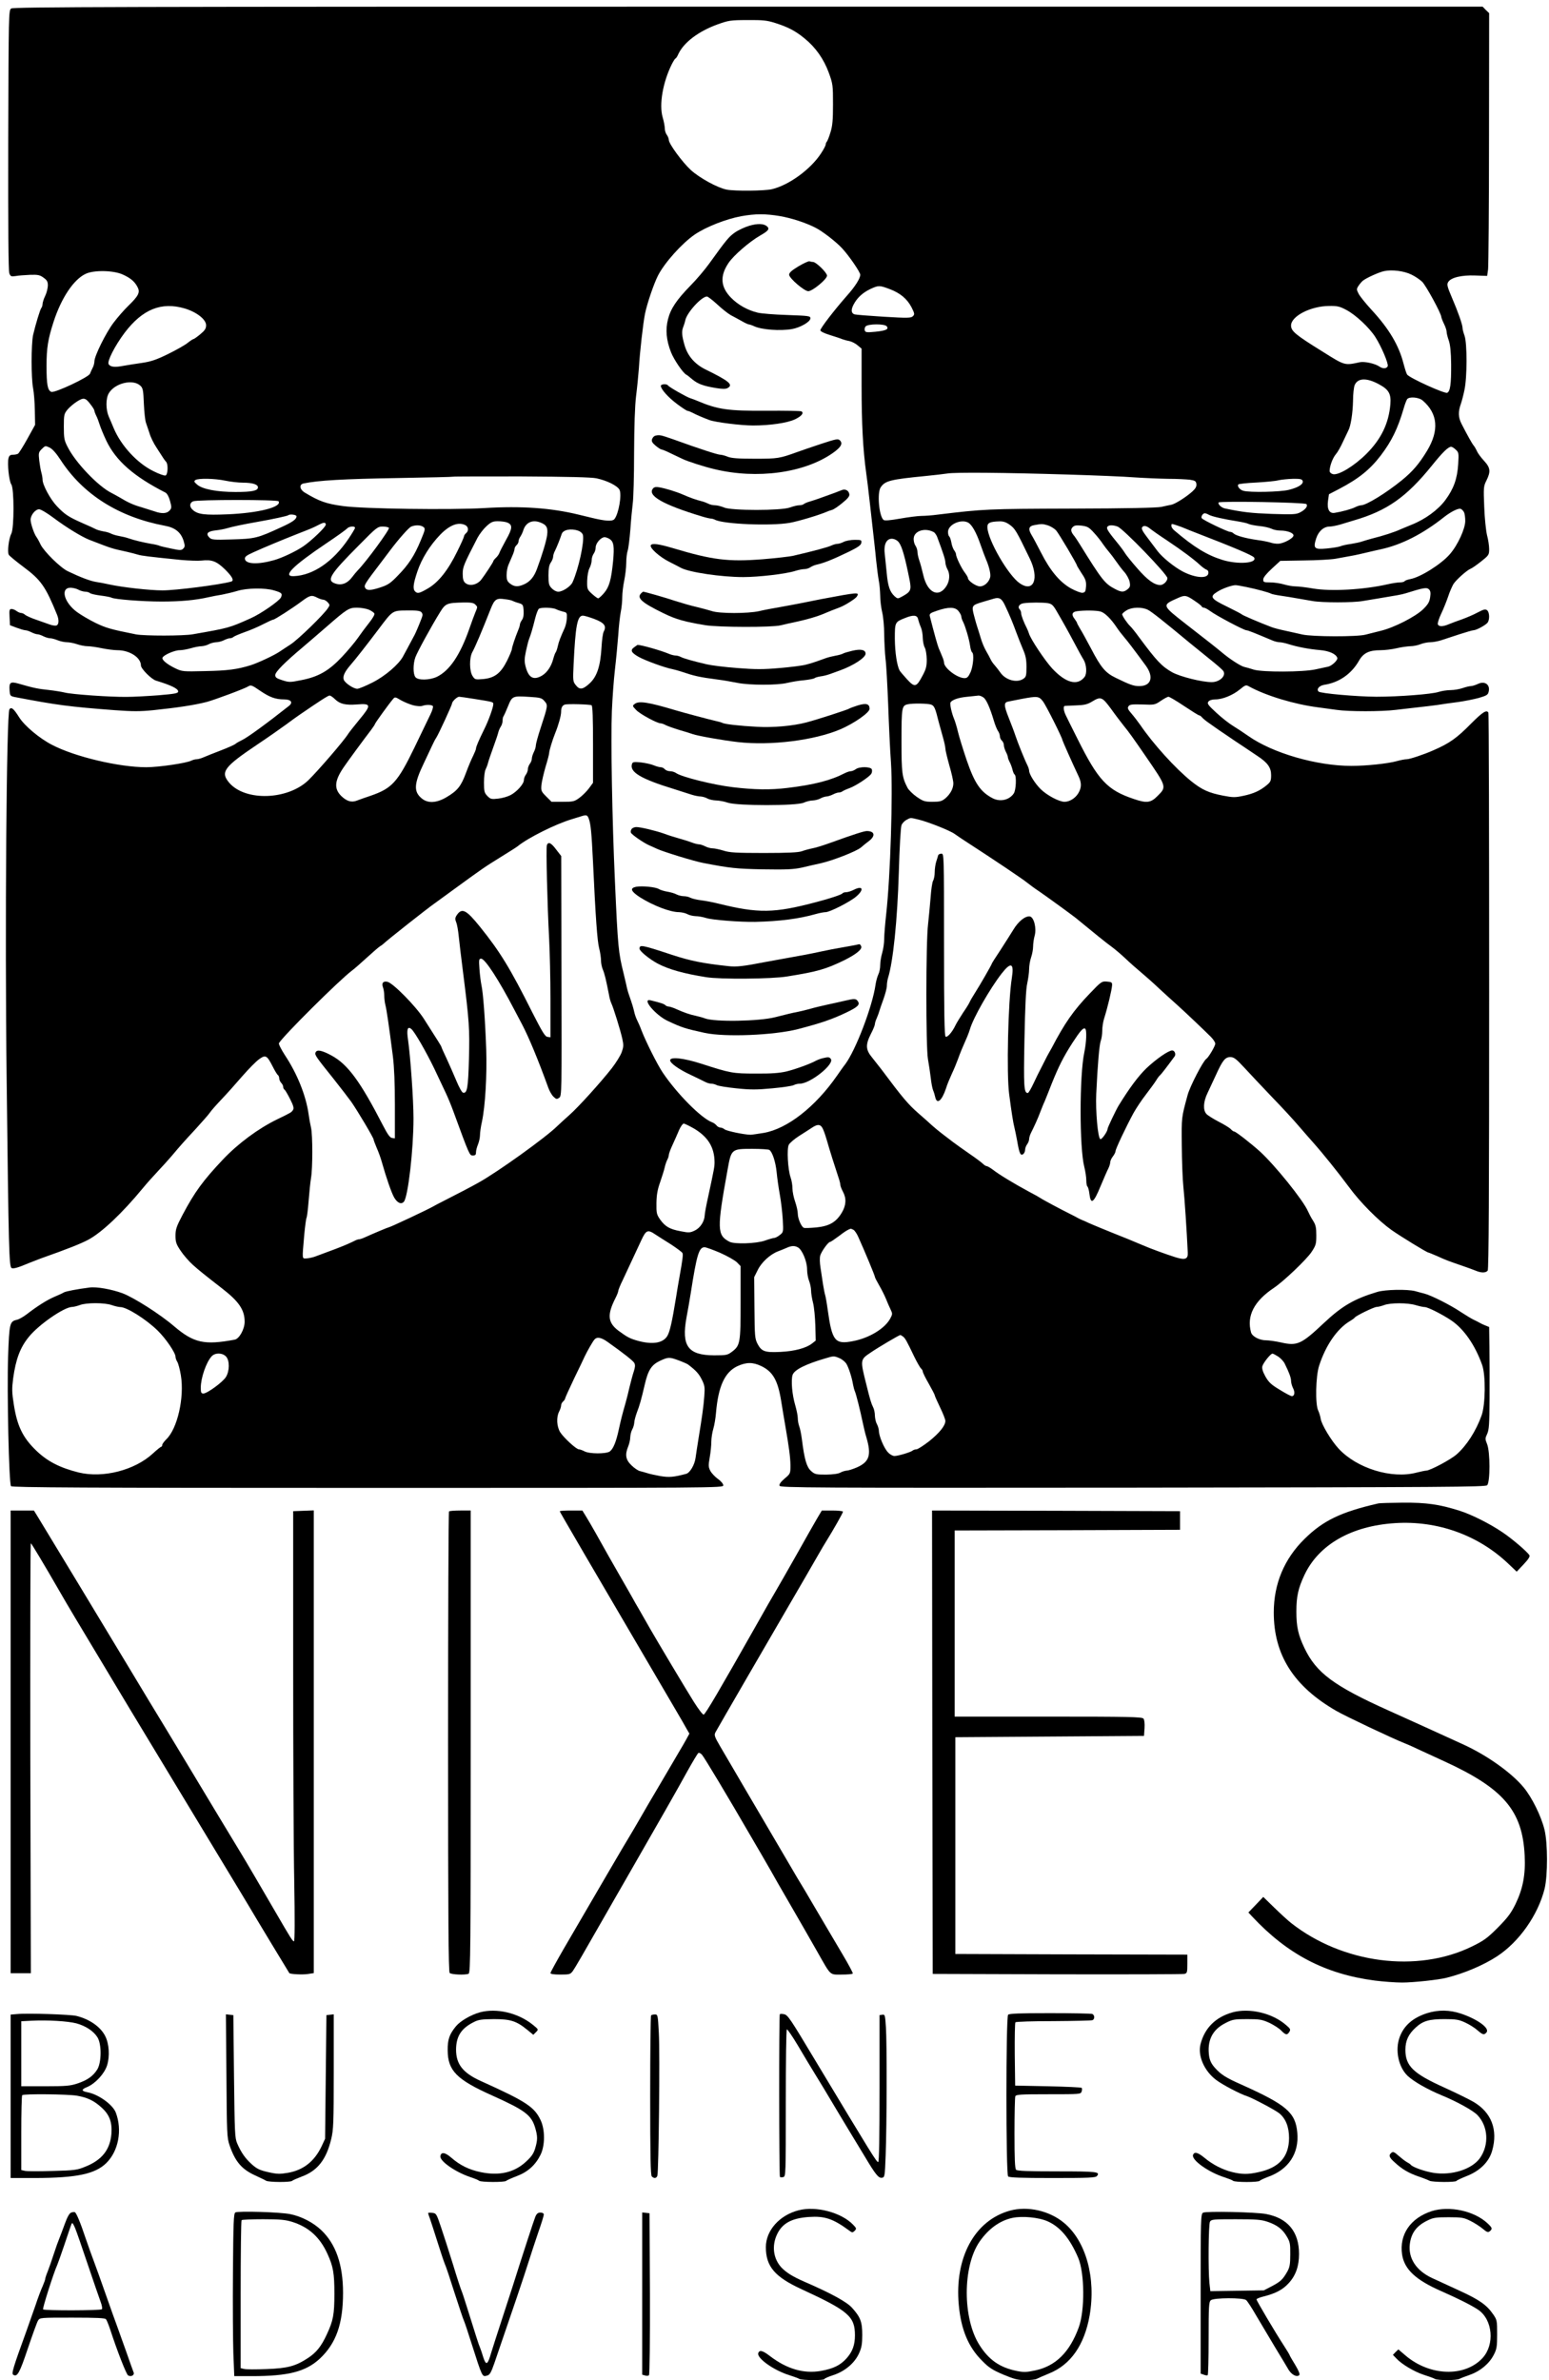 <?xml version="1.0" standalone="no"?>
<!DOCTYPE svg PUBLIC "-//W3C//DTD SVG 20010904//EN"
 "http://www.w3.org/TR/2001/REC-SVG-20010904/DTD/svg10.dtd">
<svg version="1.0" xmlns="http://www.w3.org/2000/svg"
 width="1165pt" height="1790pt" viewBox="0 0 1165 1790"
 preserveAspectRatio="xMidYMid meet">

<g transform="translate(0,1790) scale(0.1,-0.1)"
fill="#000000" stroke="none">
<path d="M84 17836 c-19 -14 -19 -37 -22 -989 -1 -649 1 -984 8 -1002 9 -24
14 -26 48 -21 20 4 69 7 107 9 60 2 75 -1 102 -21 27 -19 33 -30 33 -60 -1
-20 -9 -55 -20 -77 -11 -22 -19 -49 -20 -61 0 -11 -4 -24 -9 -30 -9 -10 -43
-122 -62 -203 -15 -69 -15 -328 0 -401 6 -31 12 -105 13 -165 l2 -110 -58
-105 c-32 -58 -64 -108 -70 -112 -6 -4 -23 -8 -38 -8 -21 0 -29 -6 -34 -26
-10 -40 4 -173 21 -197 22 -31 22 -329 0 -371 -19 -36 -31 -138 -19 -158 5 -9
55 -50 111 -92 132 -98 166 -148 252 -359 16 -39 14 -74 -4 -81 -9 -3 -32 0
-53 8 -20 7 -66 23 -102 36 -36 12 -72 29 -81 36 -8 8 -22 14 -30 14 -9 0 -24
7 -35 15 -10 8 -27 15 -37 15 -16 0 -18 -8 -15 -61 l3 -61 50 -19 c28 -10 57
-19 66 -19 9 0 30 -7 45 -15 16 -8 36 -15 45 -15 9 0 30 -7 45 -15 16 -8 39
-15 50 -15 12 0 38 -7 57 -15 20 -8 52 -15 70 -15 19 0 54 -7 77 -15 23 -8 59
-15 79 -15 20 0 68 -7 106 -15 39 -8 92 -15 118 -15 92 0 177 -55 177 -115 0
-24 79 -104 114 -114 112 -34 166 -60 166 -81 0 -14 -21 -18 -148 -29 -81 -6
-187 -12 -237 -12 -121 -2 -420 19 -470 33 -21 5 -75 14 -120 19 -78 8 -113
15 -223 47 -64 18 -74 11 -70 -49 3 -41 5 -44 38 -51 319 -61 410 -73 753 -99
135 -10 191 -10 290 0 182 19 309 38 402 62 57 15 286 100 312 117 20 12 27
10 88 -32 73 -50 117 -66 183 -66 51 0 68 -23 35 -49 -167 -132 -312 -238
-353 -257 -19 -9 -42 -22 -50 -29 -8 -7 -58 -29 -110 -49 -52 -20 -110 -43
-128 -51 -18 -8 -42 -15 -53 -15 -11 0 -29 -5 -39 -10 -36 -19 -245 -50 -340
-50 -205 0 -539 79 -710 169 -93 48 -205 142 -245 205 -43 68 -59 81 -74 62
-22 -27 -35 -1653 -21 -2781 15 -1286 18 -1415 38 -1422 15 -6 52 5 127 37 22
9 63 25 90 35 209 74 304 112 360 142 102 55 256 201 410 388 27 33 77 89 111
125 34 36 81 88 104 115 70 83 92 108 184 207 48 53 96 107 105 121 9 14 48
58 86 98 39 41 109 119 157 175 48 55 105 113 128 129 48 34 58 28 101 -56 16
-32 33 -60 39 -64 5 -3 10 -15 10 -25 0 -10 7 -25 15 -34 8 -8 15 -21 15 -30
0 -8 4 -18 10 -21 5 -3 24 -35 42 -71 25 -49 30 -69 22 -81 -12 -19 -12 -19
-119 -71 -142 -69 -295 -182 -410 -304 -148 -157 -211 -243 -301 -413 -47 -89
-54 -110 -54 -158 0 -48 5 -64 39 -114 21 -32 63 -80 92 -106 51 -45 78 -67
222 -179 125 -97 167 -160 167 -248 0 -56 -40 -128 -74 -135 -229 -43 -309
-25 -457 101 -106 91 -303 216 -388 248 -82 30 -194 50 -247 43 -95 -12 -175
-28 -192 -36 -9 -6 -42 -21 -73 -34 -58 -25 -130 -71 -209 -132 -25 -19 -57
-37 -71 -40 -56 -13 -59 -23 -68 -276 -9 -265 6 -957 22 -976 7 -10 556 -13
2683 -13 2637 0 2674 0 2674 19 0 11 -17 32 -40 48 -21 15 -47 42 -57 60 -15
29 -16 40 -5 103 7 39 12 92 12 119 0 26 7 70 15 96 8 27 17 80 20 119 17 200
66 306 160 351 67 31 117 32 181 1 87 -42 124 -107 149 -261 9 -55 22 -136 30
-180 30 -174 39 -243 40 -304 0 -63 0 -64 -44 -101 -30 -26 -42 -43 -38 -54 6
-15 232 -16 2656 -14 2366 3 2652 5 2666 18 23 24 23 249 0 308 -16 40 -16 44
0 78 14 30 17 72 18 267 1 128 0 301 -1 385 l-2 152 -27 11 c-16 6 -35 15 -43
20 -8 5 -28 15 -45 23 -16 7 -61 35 -100 60 -79 53 -221 124 -271 137 -19 5
-51 13 -71 19 -60 15 -224 12 -284 -6 -173 -52 -265 -105 -402 -234 -170 -160
-200 -174 -323 -146 -41 9 -91 16 -112 16 -50 0 -105 29 -113 60 -34 124 23
235 173 335 74 50 245 213 282 269 33 50 36 61 36 125 0 58 -4 78 -24 110 -14
21 -31 54 -39 72 -35 82 -249 347 -362 450 -69 62 -181 149 -192 149 -6 0 -17
8 -26 18 -9 10 -50 35 -91 56 -42 22 -84 48 -93 59 -26 28 -23 92 9 157 14 30
42 90 62 133 51 113 71 137 109 137 27 0 43 -12 107 -81 41 -45 136 -145 210
-223 75 -77 162 -172 195 -211 33 -38 82 -95 110 -126 74 -83 185 -221 269
-334 86 -118 223 -255 321 -325 73 -51 267 -170 278 -170 3 0 34 -13 69 -28
63 -29 80 -35 193 -74 33 -11 75 -27 93 -34 42 -18 76 -18 91 0 8 10 11 562
11 2101 0 1148 -2 2091 -6 2096 -14 23 -45 2 -129 -82 -108 -110 -163 -149
-285 -202 -72 -32 -178 -67 -200 -67 -13 0 -46 -6 -74 -14 -68 -19 -229 -36
-342 -36 -261 0 -592 96 -774 224 -36 25 -87 59 -115 76 -27 16 -84 60 -125
98 -66 61 -73 71 -61 86 8 10 28 16 52 16 54 0 132 32 184 75 43 35 46 36 72
21 127 -69 338 -133 518 -156 39 -5 102 -14 140 -19 89 -13 335 -13 440 0 44
5 118 14 165 19 47 5 114 13 150 18 36 6 106 16 155 22 50 7 120 21 157 31 58
17 69 23 74 46 14 53 -28 84 -79 60 -19 -9 -44 -17 -55 -17 -11 0 -39 -7 -62
-15 -23 -8 -64 -15 -89 -15 -26 0 -67 -6 -92 -14 -52 -17 -300 -36 -467 -36
-151 1 -421 25 -435 39 -18 18 5 45 44 51 110 17 203 81 260 181 33 58 76 79
161 79 34 0 90 7 123 15 33 8 79 14 101 15 23 0 58 7 77 15 20 8 53 15 74 15
21 0 58 7 83 15 25 8 86 28 137 45 50 16 97 30 105 30 21 0 91 38 106 57 17
23 15 78 -3 93 -13 11 -25 8 -73 -17 -31 -17 -84 -39 -117 -51 -33 -11 -77
-28 -97 -36 -47 -20 -77 -20 -84 -1 -3 8 8 43 25 79 17 35 40 93 52 128 11 35
30 77 40 95 21 33 102 105 130 116 9 3 44 27 78 54 58 46 61 50 61 93 0 25 -7
73 -16 105 -8 34 -18 127 -21 213 -6 144 -5 155 16 197 34 69 31 97 -18 150
-23 25 -47 57 -53 73 -7 15 -18 34 -25 42 -13 16 -48 79 -91 163 -25 50 -26
90 -4 152 6 17 18 62 26 101 21 95 21 352 1 409 -8 22 -15 48 -15 58 0 25 -34
122 -81 231 -35 82 -38 97 -27 115 21 34 101 53 203 49 l90 -3 7 50 c3 28 7
472 7 988 l1 938 -25 24 -24 25 -5524 0 c-4754 0 -5526 -2 -5543 -14z m5747
-109 c97 -31 152 -60 219 -115 84 -68 145 -155 183 -258 31 -85 32 -95 32
-239 0 -119 -4 -162 -19 -210 -10 -33 -22 -64 -27 -70 -5 -5 -9 -15 -9 -22 0
-7 -15 -36 -34 -65 -78 -121 -243 -241 -371 -271 -57 -13 -280 -15 -340 -3
-70 14 -204 88 -269 147 -65 60 -166 198 -166 227 0 10 -7 27 -15 38 -8 10
-15 32 -15 47 0 16 -7 54 -16 84 -28 97 1 264 69 401 12 23 24 42 27 42 4 0
14 15 22 34 42 88 151 170 293 222 84 30 98 33 226 33 117 1 147 -2 210 -22z
m34 -1452 c87 -15 192 -49 265 -86 52 -25 158 -107 204 -157 52 -56 136 -179
136 -198 0 -28 -39 -90 -102 -160 -94 -107 -198 -242 -198 -258 0 -8 27 -22
73 -36 39 -12 81 -26 92 -31 11 -4 35 -11 53 -14 18 -4 46 -18 62 -32 l30 -25
0 -276 c0 -286 10 -482 35 -662 8 -58 16 -123 18 -145 3 -22 14 -121 25 -220
11 -99 26 -227 31 -285 6 -58 15 -127 20 -155 6 -27 10 -79 11 -115 0 -36 7
-92 15 -125 8 -33 15 -107 15 -165 1 -58 5 -141 10 -185 6 -44 14 -199 20
-345 5 -146 14 -342 21 -436 15 -231 -4 -851 -36 -1139 -8 -72 -15 -156 -15
-186 0 -31 -7 -78 -15 -105 -8 -27 -15 -68 -15 -92 0 -24 -6 -55 -14 -70 -7
-15 -17 -49 -21 -77 -23 -164 -150 -495 -229 -600 -13 -16 -40 -55 -61 -85
-163 -235 -374 -399 -550 -430 -44 -7 -89 -14 -100 -14 -45 0 -181 28 -196 41
-8 7 -23 13 -31 13 -9 0 -22 7 -29 16 -7 9 -22 20 -34 24 -82 31 -264 215
-371 374 -41 61 -127 233 -159 316 -9 25 -24 59 -32 75 -9 17 -19 46 -23 65
-8 34 -13 52 -40 130 -7 19 -16 53 -20 75 -5 22 -14 60 -20 85 -39 156 -43
196 -65 690 -21 461 -32 1070 -23 1285 4 94 14 233 23 310 9 77 20 194 25 260
4 66 13 144 19 174 6 29 11 79 11 110 0 31 7 88 15 126 8 39 15 98 15 132 0
34 5 74 10 89 6 15 15 88 21 163 5 75 14 163 18 196 5 33 10 203 10 377 1 209
6 356 15 430 8 62 17 156 21 208 7 123 32 340 46 410 16 78 66 225 98 288 50
97 180 242 276 308 85 58 236 117 350 138 106 19 181 19 290 1z m4750 -440
c28 -13 64 -38 81 -54 28 -27 144 -239 144 -265 1 -6 9 -29 20 -51 11 -22 20
-49 20 -60 0 -11 7 -40 16 -65 11 -32 17 -85 18 -180 1 -148 -7 -205 -30 -214
-20 -8 -282 111 -301 137 -5 6 -17 44 -27 82 -35 137 -108 261 -239 403 -47
51 -92 107 -100 125 -15 29 -15 34 0 57 9 14 24 31 32 38 25 21 122 65 161 73
58 13 151 1 205 -26z m-9693 1 c60 -27 91 -53 113 -96 20 -39 7 -65 -70 -140
-31 -30 -81 -87 -111 -127 -57 -75 -144 -250 -144 -291 0 -13 -6 -36 -14 -50
-8 -15 -16 -34 -19 -42 -8 -26 -265 -147 -291 -137 -28 11 -36 54 -36 195 0
136 11 202 53 332 58 179 151 319 242 361 62 29 208 26 277 -5z m5769 -110
c80 -30 132 -74 165 -138 23 -46 24 -52 10 -66 -14 -14 -38 -15 -220 -4 -113
7 -212 15 -220 18 -24 9 -27 33 -7 72 27 52 68 90 126 118 63 29 69 29 146 0z
m-5301 -146 c89 -27 160 -82 160 -126 0 -25 -9 -39 -44 -68 -24 -20 -47 -36
-51 -36 -4 0 -24 -13 -44 -29 -21 -17 -87 -54 -148 -84 -88 -43 -127 -56 -194
-66 -46 -6 -109 -17 -140 -22 -66 -13 -99 -9 -112 12 -13 21 46 137 120 236
135 178 277 235 453 183z m8736 -11 c69 -36 173 -133 218 -204 45 -70 100
-200 93 -219 -8 -19 -36 -21 -62 -3 -33 23 -112 40 -147 33 -117 -25 -111 -27
-283 81 -203 126 -235 153 -235 195 0 70 147 146 286 147 61 1 80 -3 130 -30z
m-3457 -123 c18 -22 -6 -33 -86 -41 -62 -6 -74 -5 -79 9 -3 9 -1 23 6 31 17
20 143 21 159 1z m3704 -437 c72 -39 90 -71 84 -148 -12 -145 -69 -263 -181
-375 -93 -92 -209 -162 -251 -152 -15 4 -25 14 -25 24 0 36 23 98 47 126 14
16 38 59 54 95 17 36 35 74 40 84 18 33 33 130 35 222 0 50 6 102 12 118 23
55 90 58 185 6z m-9317 -10 c19 -18 22 -34 26 -137 3 -64 10 -128 16 -142 5
-14 17 -49 26 -77 8 -29 32 -78 53 -109 21 -32 43 -66 49 -76 7 -11 17 -25 23
-31 17 -17 14 -96 -4 -103 -8 -3 -49 11 -92 33 -122 60 -243 192 -298 323 -10
25 -27 64 -37 87 -23 54 -23 136 0 175 45 77 182 110 238 57z m-373 -143 c15
-19 27 -39 27 -45 0 -5 6 -22 14 -38 8 -15 19 -46 26 -68 7 -22 29 -76 50
-120 72 -150 204 -267 445 -390 12 -7 25 -30 34 -63 13 -48 12 -54 -4 -72 -21
-23 -59 -25 -112 -6 -21 7 -65 21 -98 31 -60 17 -101 35 -165 74 -19 11 -46
26 -60 33 -102 50 -274 231 -332 348 -25 48 -28 66 -28 151 0 89 2 97 28 129
15 18 47 45 72 61 50 31 63 29 103 -25z m10018 31 c113 -98 124 -224 32 -377
-60 -99 -109 -156 -190 -222 -118 -96 -268 -188 -306 -188 -8 0 -28 -6 -44
-14 -27 -14 -99 -34 -155 -43 -40 -7 -59 28 -50 91 l7 49 75 39 c149 78 233
146 315 253 82 108 127 201 171 350 9 33 22 66 27 73 16 21 89 15 118 -11z
m-10246 -445 c169 -261 439 -431 785 -496 78 -14 121 -50 141 -114 11 -37 10
-45 -3 -58 -14 -14 -23 -14 -93 1 -43 9 -82 18 -87 21 -5 3 -33 10 -61 14 -57
10 -126 26 -172 42 -16 6 -48 13 -70 17 -22 4 -49 12 -60 18 -11 6 -37 14 -59
17 -21 4 -46 11 -55 16 -9 5 -54 26 -101 46 -106 47 -133 65 -192 127 -49 51
-108 160 -108 200 0 12 -4 36 -9 53 -5 17 -12 58 -16 91 -6 56 -5 62 19 86 26
26 27 26 59 11 21 -10 50 -43 82 -92z m10494 76 c22 -20 23 -26 18 -109 -7
-110 -34 -185 -96 -269 -54 -74 -153 -146 -254 -186 -34 -14 -71 -29 -82 -34
-44 -21 -134 -50 -215 -70 -25 -7 -58 -16 -75 -22 -16 -6 -55 -14 -86 -19 -31
-4 -67 -12 -80 -18 -14 -5 -59 -12 -101 -16 -94 -9 -103 1 -79 76 18 55 57 89
102 89 15 0 49 7 75 14 27 8 76 23 109 33 247 72 393 175 583 410 81 101 124
143 146 143 7 0 23 -10 35 -22z m-2914 -187 c198 -6 421 -15 495 -21 75 -5
190 -10 255 -11 66 0 140 -4 165 -7 39 -6 45 -11 48 -32 2 -19 -6 -34 -30 -56
-48 -43 -129 -94 -158 -100 -14 -2 -47 -10 -75 -16 -33 -7 -255 -12 -675 -13
-634 -2 -659 -3 -1005 -45 -44 -6 -100 -10 -125 -10 -25 0 -96 -9 -159 -20
-79 -14 -118 -17 -126 -10 -34 28 -49 202 -22 244 33 50 71 60 337 86 63 6
138 15 165 19 60 10 422 7 910 -8z m-3550 -28 c80 -17 157 -55 174 -86 19 -36
-6 -182 -38 -221 -16 -19 -70 -15 -176 11 -33 8 -76 18 -95 23 -205 50 -429
66 -706 49 -254 -15 -914 -6 -1064 15 -127 17 -179 36 -287 101 -40 24 -45 62
-10 69 110 23 295 34 717 41 223 4 406 8 408 10 2 2 232 2 510 2 358 -2 525
-6 567 -14z m-2790 -18 c38 -8 98 -15 132 -15 71 0 113 -13 113 -35 0 -26 -45
-35 -169 -35 -140 0 -250 21 -289 56 -23 20 -25 25 -12 34 22 14 145 12 225
-5z m8102 -1 c9 -24 -31 -50 -104 -68 -64 -16 -293 -21 -342 -7 -27 7 -49 36
-37 48 4 4 65 11 134 14 70 4 145 11 167 17 22 5 71 10 108 11 54 1 69 -2 74
-15z m-7702 -154 c27 -43 -148 -88 -384 -98 -172 -7 -224 -1 -262 34 -26 23
-24 53 4 64 32 13 634 13 642 0z m7730 -21 c14 -14 -6 -41 -46 -62 -30 -16
-53 -17 -214 -12 -155 6 -213 12 -352 41 -26 5 -55 32 -48 45 8 12 647 1 660
-12z m1185 -60 c6 -10 10 -40 10 -67 0 -58 -56 -181 -115 -249 -63 -74 -221
-174 -298 -188 -21 -4 -40 -11 -43 -16 -3 -5 -19 -9 -35 -9 -16 0 -58 -6 -92
-14 -180 -41 -426 -55 -561 -32 -52 9 -111 16 -132 16 -22 0 -61 7 -88 15 -27
8 -73 15 -103 15 -49 0 -53 2 -52 23 0 14 24 43 64 80 l64 59 178 3 c98 1 205
7 238 13 33 6 85 16 115 21 30 5 84 17 120 26 36 8 83 20 105 24 157 34 317
116 478 244 50 39 106 67 123 60 8 -3 19 -14 24 -24z m-10604 -46 c95 -71 207
-139 264 -162 179 -69 163 -64 285 -91 28 -6 64 -16 81 -21 30 -9 78 -15 324
-40 58 -5 128 -8 155 -5 78 9 113 -4 178 -67 55 -55 70 -84 45 -91 -87 -24
-415 -66 -515 -66 -98 0 -303 23 -403 45 -36 8 -78 16 -95 18 -45 7 -117 34
-215 81 -55 26 -178 147 -205 201 -10 22 -24 47 -30 55 -18 23 -45 103 -45
131 0 35 36 79 64 79 13 0 63 -30 112 -67z m8687 25 c24 -13 114 -33 216 -49
36 -6 72 -14 81 -19 9 -5 45 -12 80 -16 36 -3 77 -13 92 -20 15 -8 45 -14 66
-14 56 0 104 -19 100 -39 -4 -21 -75 -59 -114 -60 -17 -1 -44 3 -60 9 -16 5
-60 14 -99 19 -85 12 -161 33 -177 49 -7 7 -18 12 -26 12 -20 0 -205 89 -214
103 -7 12 8 37 24 37 5 0 19 -5 31 -12z m-6863 -11 c0 -22 -29 -43 -115 -82
-180 -83 -196 -87 -376 -92 -128 -4 -148 -2 -163 13 -31 30 -16 48 44 55 30 3
71 11 90 17 38 11 111 27 230 48 115 20 223 44 228 49 12 11 62 4 62 -8z
m1583 -46 c44 -17 42 -44 -7 -131 -24 -44 -47 -88 -50 -98 -4 -11 -15 -27 -26
-37 -11 -10 -20 -22 -20 -26 0 -7 -66 -107 -92 -140 -32 -39 -89 -50 -120 -22
-13 12 -18 30 -18 68 0 51 7 68 111 270 15 28 45 67 68 88 34 31 48 37 85 37
25 0 56 -4 69 -9z m250 0 c48 -18 59 -39 52 -95 -6 -45 -37 -148 -77 -256 -21
-56 -48 -90 -89 -111 -49 -24 -80 -24 -113 2 -21 16 -26 29 -26 64 0 25 6 59
14 77 8 18 21 49 30 70 9 20 16 43 16 51 0 8 7 20 15 27 8 7 15 20 15 29 0 9
6 25 14 36 7 11 17 31 21 45 18 60 68 84 128 61z m3218 -1 c29 -16 62 -75 93
-165 15 -44 34 -93 41 -110 24 -55 38 -113 32 -137 -10 -37 -44 -68 -77 -68
-29 0 -90 42 -90 62 0 6 -11 25 -24 42 -26 34 -66 117 -66 138 0 7 -7 21 -15
31 -7 11 -17 36 -20 58 -4 21 -11 41 -16 45 -5 3 -9 18 -9 34 0 54 96 99 151
70z m315 -18 c39 -29 48 -44 148 -251 74 -151 31 -260 -74 -188 -86 58 -240
324 -244 421 -1 34 18 43 90 45 30 1 51 -6 80 -27z m-5146 2 c0 -18 -106 -119
-168 -162 -57 -39 -161 -88 -222 -105 -121 -34 -212 -30 -218 9 -2 17 10 26
65 51 82 37 204 88 333 139 105 41 112 44 155 66 40 21 55 22 55 2z m1051 -4
c23 -13 25 -43 4 -60 -8 -7 -15 -17 -15 -23 0 -6 -23 -58 -52 -116 -68 -139
-140 -230 -219 -276 -65 -38 -79 -41 -97 -23 -19 19 -14 58 17 150 32 96 94
196 172 277 72 74 138 98 190 71z m4380 -1 c21 -7 49 -24 62 -38 20 -23 157
-253 157 -265 0 -2 16 -28 35 -58 30 -44 35 -61 33 -98 -3 -38 -6 -45 -26 -48
-12 -2 -51 13 -88 33 -83 47 -155 132 -224 268 -29 56 -61 117 -72 134 -27 45
-21 67 22 74 55 10 60 10 101 -2z m970 0 c19 -6 48 -17 64 -24 17 -7 48 -20
70 -28 295 -114 437 -174 447 -190 26 -43 -121 -54 -238 -18 -116 36 -213 95
-361 221 -13 10 -23 26 -23 34 0 19 -2 19 41 5z m-5667 -12 c16 -12 15 -18
-20 -102 -47 -114 -92 -183 -174 -266 -56 -58 -74 -69 -136 -89 -72 -23 -100
-22 -110 4 -6 15 7 36 111 172 33 44 69 91 80 106 64 85 140 171 158 178 32
13 71 12 91 -3z m5044 -44 c24 -26 54 -64 66 -83 13 -19 34 -46 46 -60 12 -14
36 -45 53 -70 17 -25 45 -62 63 -82 18 -20 36 -54 40 -74 6 -32 3 -40 -16 -56
-29 -23 -46 -23 -95 3 -76 40 -96 65 -266 339 -16 25 -32 50 -37 56 -28 32
-32 53 -15 69 13 14 28 16 67 12 45 -6 56 -12 94 -54z m177 47 c43 -16 375
-360 375 -388 0 -23 -30 -52 -54 -52 -45 1 -96 38 -171 124 -43 49 -85 101
-94 116 -9 15 -29 42 -44 61 -78 95 -96 121 -90 134 6 17 40 19 78 5z m250
-20 c11 -9 65 -47 120 -83 114 -76 205 -144 250 -186 16 -15 38 -31 48 -35 12
-4 17 -14 15 -28 -6 -42 -99 -35 -193 14 -63 33 -153 106 -188 152 -18 24 -53
71 -80 106 -36 47 -45 66 -36 76 12 15 35 9 64 -16z m-5985 10 c0 -5 -22 -42
-49 -82 -116 -172 -266 -275 -411 -281 -89 -4 -11 75 246 248 78 52 147 102
154 110 14 17 60 21 60 5z m255 0 c7 -12 -170 -254 -235 -320 -9 -9 -28 -32
-43 -52 -35 -46 -78 -62 -124 -47 -71 23 -44 67 179 291 130 132 138 138 177
138 22 0 43 -5 46 -10z m1423 -21 c18 -6 32 -19 36 -32 12 -51 -33 -257 -78
-356 -14 -31 -74 -71 -107 -71 -15 0 -36 11 -50 26 -21 22 -24 35 -24 97 0 52
5 79 18 97 9 13 17 33 17 43 0 10 6 31 14 45 13 26 38 88 50 125 10 33 69 45
124 26z m2673 -10 c9 -4 21 -21 27 -36 46 -123 62 -172 62 -193 1 -14 7 -36
15 -50 21 -36 18 -87 -6 -126 -58 -94 -144 -54 -175 81 -9 39 -22 88 -30 110
-8 23 -14 52 -14 66 0 13 -7 35 -16 47 -8 12 -14 37 -12 55 5 55 84 80 149 46z
m-2434 -54 c29 -21 34 -54 24 -165 -14 -141 -29 -194 -68 -240 -19 -22 -39
-40 -44 -40 -5 0 -26 15 -47 34 -36 33 -37 37 -36 98 1 37 8 78 18 96 9 17 16
44 16 60 0 15 7 37 15 48 8 10 15 32 15 47 0 32 40 77 67 77 10 0 28 -7 40
-15z m2174 -25 c24 -32 47 -116 81 -287 13 -71 7 -84 -57 -119 -33 -18 -34
-18 -56 1 -37 34 -51 76 -60 174 -5 53 -12 119 -15 147 -9 72 15 116 58 112
19 -2 38 -13 49 -28z m2614 -335 c78 -16 170 -41 185 -50 5 -3 37 -10 72 -15
35 -5 90 -14 123 -20 33 -6 85 -15 116 -20 71 -13 306 -13 378 0 31 5 85 14
121 20 139 23 169 28 202 38 134 42 158 46 175 30 12 -12 14 -27 9 -60 -5 -35
-16 -54 -54 -91 -57 -55 -217 -137 -317 -161 -38 -10 -90 -23 -115 -29 -63
-17 -399 -16 -475 1 -33 8 -91 20 -130 29 -38 8 -86 20 -105 28 -85 32 -215
88 -220 94 -3 4 -53 30 -112 59 -122 59 -133 75 -72 112 35 23 106 48 134 49
8 1 47 -6 85 -14z m-8785 -20 c14 -8 36 -14 51 -15 14 0 30 -5 35 -10 6 -6 42
-14 81 -19 40 -5 76 -12 82 -16 21 -12 228 -29 376 -29 143 0 255 10 355 33
25 6 70 14 100 19 30 6 82 18 115 28 71 22 208 24 275 4 59 -17 66 -24 53 -53
-13 -27 -153 -124 -228 -157 -163 -73 -165 -73 -434 -120 -70 -13 -365 -13
-428 -1 -190 38 -225 48 -304 86 -47 23 -110 60 -140 82 -99 73 -127 184 -47
183 18 -1 44 -7 58 -15z m1796 -60 c16 -8 36 -15 45 -15 9 0 24 -9 34 -20 16
-18 17 -21 1 -44 -32 -49 -222 -234 -280 -272 -33 -21 -71 -47 -85 -56 -42
-28 -162 -84 -216 -101 -100 -31 -173 -41 -342 -44 -167 -4 -173 -4 -225 21
-60 29 -101 62 -96 79 6 20 90 57 129 57 19 0 58 7 85 15 27 8 63 15 79 15 17
1 41 7 55 15 14 8 39 14 55 15 17 0 43 7 59 15 15 8 36 15 45 15 9 0 21 4 27
10 5 5 43 21 84 36 41 14 104 41 140 60 37 19 70 34 75 34 11 0 142 84 213
137 63 47 76 50 118 28z m6595 -21 c30 -20 56 -40 57 -45 2 -5 9 -9 16 -9 7 0
28 -11 47 -25 45 -34 255 -145 273 -145 12 0 61 -20 194 -76 18 -8 43 -14 55
-14 12 0 42 -6 67 -14 66 -21 155 -38 237 -45 70 -6 121 -29 131 -59 5 -16
-41 -60 -70 -66 -12 -2 -54 -12 -93 -20 -94 -21 -401 -22 -466 -2 -24 8 -56
17 -70 20 -28 6 -111 60 -170 110 -36 30 -101 82 -269 212 -184 144 -184 142
-60 197 51 23 62 21 121 -19z m-1423 -36 c37 -78 59 -132 85 -203 14 -38 37
-96 51 -129 20 -46 26 -75 26 -132 0 -64 -3 -75 -22 -88 -49 -35 -136 -11
-175 47 -13 18 -32 43 -43 55 -11 12 -25 32 -30 44 -6 13 -21 41 -34 63 -13
22 -32 67 -41 100 -10 33 -21 69 -25 80 -4 11 -15 49 -24 84 -20 76 -18 79 64
104 30 9 69 20 85 25 40 12 59 1 83 -50z m-3703 33 c6 -3 26 -11 45 -16 33
-10 35 -13 38 -58 2 -31 -2 -55 -12 -69 -9 -12 -16 -28 -16 -35 0 -6 -5 -24
-12 -40 -25 -61 -47 -129 -48 -143 0 -9 -17 -49 -37 -90 -48 -95 -94 -129
-180 -137 -58 -5 -62 -4 -79 23 -24 36 -25 137 -2 179 24 44 70 153 138 325
29 73 43 83 105 74 28 -3 55 -9 60 -13z m-281 -27 c19 -19 19 -16 0 -62 -8
-20 -28 -73 -43 -117 -70 -201 -149 -318 -245 -365 -55 -26 -143 -28 -162 -2
-18 23 -18 99 0 149 15 41 120 233 185 338 42 68 52 71 178 74 53 1 76 -3 87
-15z m4306 10 c29 -5 40 -14 65 -57 53 -91 86 -150 136 -244 26 -50 57 -106
69 -125 22 -37 26 -104 7 -129 -53 -69 -141 -46 -243 63 -56 61 -162 220 -175
263 -3 11 -11 29 -16 40 -23 44 -43 97 -43 113 0 10 -5 23 -11 29 -18 18 -3
41 28 46 45 7 145 7 183 1z m-5106 -49 c20 -9 39 -22 42 -30 3 -7 -15 -38 -40
-69 -24 -30 -62 -81 -84 -113 -22 -32 -76 -96 -120 -143 -99 -105 -177 -150
-306 -175 -84 -17 -92 -17 -142 -1 -44 14 -54 21 -54 39 0 24 72 96 204 207
42 36 123 105 179 154 157 137 171 146 232 146 29 0 69 -7 89 -15z m1409 3
c12 -6 36 -14 52 -18 28 -6 30 -9 28 -50 -1 -25 -9 -58 -17 -75 -28 -61 -44
-101 -51 -135 -4 -19 -11 -39 -15 -45 -5 -5 -13 -28 -19 -50 -15 -57 -46 -102
-83 -125 -65 -39 -103 -18 -125 67 -10 38 -9 60 2 113 8 37 18 78 23 91 14 35
29 86 47 159 9 36 22 68 28 72 19 12 106 9 130 -4z m3026 -14 c12 -15 21 -33
21 -41 0 -8 6 -27 14 -41 17 -35 44 -125 52 -179 3 -24 10 -45 15 -49 16 -10
9 -100 -11 -148 -17 -37 -26 -46 -46 -46 -54 0 -154 76 -154 117 0 8 -6 29
-14 46 -7 18 -19 46 -26 62 -10 25 -36 119 -67 241 -4 18 3 24 54 41 87 30
137 29 162 -3z m1424 10 c28 -14 120 -87 315 -249 27 -22 91 -74 143 -116 52
-41 100 -83 107 -92 29 -35 -22 -87 -85 -87 -74 0 -237 41 -297 74 -79 45
-116 84 -251 266 -26 36 -55 72 -64 80 -24 23 -61 78 -61 90 0 6 15 19 33 30
40 25 116 26 160 4z m-5463 -19 c10 -12 10 -22 0 -47 -24 -62 -42 -103 -51
-121 -44 -82 -76 -143 -88 -164 -32 -60 -136 -149 -230 -196 -51 -26 -102 -47
-114 -47 -29 0 -94 44 -102 69 -8 26 7 59 52 111 40 46 118 146 208 265 112
149 104 143 226 144 65 1 90 -3 99 -14z m5107 6 c32 -9 78 -54 122 -120 13
-20 38 -52 55 -72 28 -33 62 -77 162 -213 64 -87 43 -156 -48 -156 -41 0 -70
10 -176 62 -79 38 -112 78 -186 220 -33 62 -70 130 -83 150 -12 21 -23 40 -23
44 0 3 -9 17 -19 31 -24 30 -18 51 17 56 53 8 148 7 179 -2z m-3805 -57 c73
-28 91 -52 69 -93 -7 -11 -14 -65 -17 -118 -8 -142 -34 -221 -89 -272 -52 -48
-76 -51 -105 -13 -21 26 -22 33 -16 157 14 290 28 365 70 365 11 0 51 -12 88
-26z m2433 -1 c4 -16 13 -43 21 -61 8 -18 14 -54 14 -80 1 -26 7 -58 15 -72 8
-14 14 -52 15 -89 0 -52 -5 -73 -32 -123 -46 -87 -58 -90 -116 -27 -26 28 -51
58 -56 66 -20 37 -35 136 -36 239 0 124 1 126 74 155 65 27 95 24 101 -8z
m-4384 -603 c37 -35 78 -44 162 -38 110 9 112 -3 19 -115 -37 -45 -75 -93 -84
-107 -32 -52 -224 -274 -298 -347 -155 -150 -474 -161 -596 -20 -68 81 -41
118 210 287 78 52 175 120 216 150 41 31 88 64 104 75 141 97 213 144 224 144
7 1 26 -12 43 -29z m1574 -13 c27 -30 26 -34 -29 -202 -20 -60 -36 -120 -36
-131 0 -12 -7 -35 -15 -50 -8 -16 -15 -38 -15 -49 0 -11 -7 -29 -15 -39 -8
-11 -15 -29 -15 -41 0 -12 -7 -30 -15 -41 -8 -10 -15 -29 -15 -41 0 -29 -54
-89 -101 -113 -21 -11 -62 -23 -92 -26 -51 -6 -58 -4 -81 19 -23 24 -26 34
-26 102 0 42 5 86 12 98 6 12 15 35 19 52 4 16 22 68 39 115 17 47 34 96 37
110 3 14 12 34 19 45 8 11 14 31 14 46 0 14 3 29 7 32 3 4 18 37 33 74 32 79
34 80 162 72 82 -5 93 -8 113 -32z m3301 28 c22 -15 49 -76 79 -176 9 -31 23
-65 30 -75 8 -11 15 -29 15 -40 0 -12 7 -27 15 -34 8 -7 15 -22 15 -34 0 -11
7 -34 15 -50 8 -15 15 -33 15 -40 0 -6 6 -23 14 -38 8 -15 17 -40 21 -57 4
-17 11 -33 16 -36 15 -10 11 -118 -7 -143 -34 -49 -101 -64 -157 -36 -93 48
-137 113 -197 288 -26 77 -56 173 -65 211 -9 39 -23 84 -30 100 -18 43 -33
112 -26 123 14 20 60 36 126 42 39 4 77 8 85 9 9 0 25 -6 36 -14z m-4289 -59
c27 -7 57 -9 68 -5 30 11 73 10 81 -2 3 -6 -5 -34 -19 -62 -14 -29 -68 -141
-120 -249 -126 -260 -169 -307 -328 -362 -41 -14 -88 -30 -105 -37 -41 -16
-77 -5 -119 36 -54 55 -49 114 20 215 29 43 148 205 207 282 15 20 28 40 28
43 0 6 102 148 136 188 14 17 17 16 59 -9 25 -14 66 -31 92 -38z m458 48 c145
-23 145 -23 145 -40 0 -24 -37 -127 -69 -190 -39 -79 -61 -130 -61 -143 0 -7
-10 -31 -21 -54 -12 -23 -37 -82 -55 -131 -37 -100 -64 -133 -147 -182 -75
-44 -140 -47 -186 -8 -61 51 -58 109 16 263 25 53 54 114 64 136 10 22 23 47
29 55 17 25 120 249 120 260 0 14 37 50 53 50 6 0 57 -7 112 -16z m4279 -19
c23 -29 146 -275 146 -290 0 -5 80 -185 121 -271 25 -52 24 -88 -2 -131 -23
-37 -65 -63 -103 -63 -41 0 -134 50 -180 96 -43 43 -86 112 -86 138 0 8 -6 27
-14 43 -19 37 -71 166 -90 223 -8 25 -31 85 -50 133 -37 93 -37 115 -2 121 11
2 55 11 96 19 122 23 134 22 164 -18z m1062 -35 c57 -38 108 -70 113 -70 5 0
15 -7 22 -16 8 -9 30 -27 49 -40 19 -14 56 -39 81 -57 26 -17 78 -53 115 -78
72 -47 85 -57 169 -113 78 -51 105 -88 105 -145 0 -42 -4 -52 -32 -75 -50 -42
-100 -65 -177 -81 -61 -13 -78 -13 -151 1 -109 21 -160 44 -241 109 -120 97
-285 279 -384 424 -17 24 -45 61 -64 83 -28 32 -33 43 -24 56 9 14 25 16 104
14 91 -4 95 -3 139 27 25 17 51 31 58 31 7 0 60 -31 118 -70z m-550 -21 c32
-45 75 -101 94 -125 41 -50 70 -91 165 -229 161 -234 160 -232 91 -301 -51
-52 -82 -56 -178 -23 -201 67 -269 141 -425 454 -27 55 -54 109 -60 120 -5 11
-17 35 -26 53 -18 35 -22 71 -9 73 4 1 42 2 84 4 62 2 85 7 120 28 67 41 77
37 144 -54z m-3907 27 c8 -5 11 -94 11 -295 l0 -288 -30 -41 c-17 -23 -49 -55
-72 -72 -38 -28 -47 -30 -126 -30 l-84 0 -40 40 c-37 37 -40 43 -36 87 3 27
17 87 31 136 15 48 27 95 27 103 0 17 24 97 45 149 25 61 45 133 45 161 0 32
9 49 28 55 20 7 189 2 201 -5z m2554 5 c24 -9 31 -26 57 -131 5 -19 18 -66 29
-105 11 -38 21 -81 21 -94 0 -13 14 -70 30 -128 17 -57 30 -117 30 -134 0 -39
-22 -80 -60 -113 -27 -22 -41 -26 -97 -26 -58 0 -70 4 -118 37 -29 20 -60 51
-69 67 -42 81 -46 111 -46 355 0 249 3 264 45 274 37 9 153 7 178 -2z m-2575
-858 c15 -40 21 -104 32 -329 19 -410 32 -591 46 -645 8 -30 14 -72 14 -92 0
-20 6 -51 14 -69 13 -31 24 -76 46 -189 4 -26 13 -55 18 -65 14 -28 68 -201
82 -265 11 -50 10 -62 -5 -104 -10 -26 -43 -79 -74 -119 -83 -106 -253 -294
-318 -351 -31 -27 -73 -66 -93 -85 -84 -83 -445 -343 -591 -424 -45 -26 -178
-95 -259 -136 -36 -18 -72 -37 -80 -42 -37 -22 -326 -158 -336 -158 -5 0 -110
-44 -181 -76 -17 -8 -36 -14 -42 -14 -6 0 -19 -4 -29 -9 -9 -5 -37 -18 -62
-29 -59 -25 -99 -40 -240 -92 -19 -7 -48 -13 -65 -14 -35 -1 -33 -13 -17 176
6 65 14 123 17 129 4 6 11 63 16 127 5 64 13 142 18 172 13 75 13 324 0 380
-6 25 -14 70 -18 100 -20 142 -86 305 -178 444 -29 45 -49 85 -45 91 34 57
452 472 547 544 17 12 68 57 114 99 46 42 91 81 100 86 9 5 21 14 27 20 28 27
325 262 384 303 14 10 87 63 162 118 198 144 210 153 338 232 63 39 120 75
125 80 76 62 282 165 405 202 19 6 49 15 65 20 46 15 52 13 63 -16z m2482 -7
c73 -18 239 -84 270 -108 14 -10 68 -47 120 -80 173 -112 395 -261 426 -287
18 -14 55 -42 84 -61 55 -37 255 -183 280 -203 130 -107 231 -189 269 -216 25
-18 73 -59 106 -90 33 -32 86 -78 117 -104 31 -26 90 -78 130 -116 40 -37 100
-92 133 -121 67 -60 211 -197 262 -248 18 -18 33 -41 33 -51 0 -18 -51 -104
-68 -115 -23 -14 -123 -207 -140 -271 -47 -173 -46 -165 -44 -380 1 -115 6
-255 12 -310 9 -82 26 -339 33 -494 3 -50 -18 -59 -90 -37 -79 25 -193 67
-248 91 -16 7 -66 28 -110 46 -176 70 -271 110 -300 123 -16 8 -37 17 -45 20
-8 3 -22 10 -30 14 -8 5 -37 20 -65 34 -63 31 -207 108 -220 118 -5 4 -46 27
-90 50 -111 60 -223 128 -266 162 -20 15 -42 28 -48 28 -6 0 -19 8 -29 18 -10
10 -54 43 -98 73 -43 30 -100 70 -125 89 -25 19 -63 48 -85 65 -21 16 -55 44
-74 61 -19 18 -64 58 -100 89 -81 71 -120 117 -282 334 -18 23 -50 64 -70 89
-48 58 -49 96 -8 177 17 32 30 65 30 73 0 8 6 28 14 45 8 18 16 41 19 52 3 11
17 52 31 90 14 39 26 84 26 101 0 17 4 44 9 60 38 123 70 429 81 796 5 179 14
338 20 352 5 14 22 32 37 40 34 18 26 18 93 2z m-1691 -2323 c106 -63 154
-141 155 -253 0 -35 -3 -51 -48 -260 -14 -63 -26 -126 -26 -140 -2 -46 -33
-94 -74 -114 -35 -17 -45 -18 -105 -6 -83 15 -118 35 -156 88 -27 39 -29 49
-28 125 1 61 8 101 28 157 14 41 30 91 34 110 4 19 13 45 19 57 7 12 12 29 12
37 0 9 13 44 29 78 16 35 38 84 49 111 12 26 27 47 34 47 7 0 42 -17 77 -37z
m973 -10 c9 -21 21 -58 28 -83 14 -52 66 -216 86 -275 8 -23 14 -47 14 -55 0
-9 9 -32 20 -53 27 -50 24 -102 -9 -157 -43 -72 -94 -101 -191 -111 -45 -4
-87 -6 -94 -3 -19 7 -46 70 -46 107 0 18 -9 58 -20 90 -11 31 -20 76 -20 99 0
24 -6 61 -14 83 -21 61 -29 214 -14 245 7 14 42 44 78 67 36 23 79 50 95 61
47 32 70 28 87 -15z m-406 -151 c22 -14 47 -88 55 -167 4 -44 15 -120 24 -170
9 -49 19 -133 22 -186 5 -95 5 -96 -22 -117 -15 -12 -34 -22 -42 -22 -7 0 -39
-9 -70 -20 -65 -23 -229 -28 -266 -9 -95 49 -96 95 -15 542 28 156 29 157 187
157 64 0 121 -4 127 -8z m633 -601 c9 -5 27 -31 38 -58 47 -104 123 -287 123
-296 0 -5 15 -34 33 -65 18 -31 41 -77 51 -102 10 -25 25 -60 34 -78 15 -31
15 -36 -3 -69 -41 -75 -158 -146 -279 -169 -137 -27 -158 0 -191 236 -7 52
-16 102 -19 110 -3 8 -10 44 -16 80 -5 36 -14 93 -19 126 -6 37 -7 74 -2 92
10 32 60 102 74 102 5 0 34 20 65 43 48 37 71 51 90 56 2 1 11 -3 21 -8z
m-1490 -35 c20 -13 73 -47 118 -75 44 -29 83 -58 86 -65 5 -13 1 -48 -23 -181
-6 -33 -18 -103 -26 -155 -29 -179 -46 -255 -65 -287 -32 -53 -107 -66 -213
-39 -67 18 -86 28 -153 77 -83 62 -88 121 -24 247 12 23 21 47 21 54 0 6 15
44 34 82 31 66 88 188 138 296 37 80 49 85 107 46z m1072 -97 c32 -17 69 -106
69 -165 0 -28 7 -68 15 -87 8 -20 15 -53 15 -73 0 -20 7 -62 15 -93 8 -31 15
-107 17 -169 l3 -114 -28 -22 c-43 -34 -130 -58 -236 -63 -118 -6 -143 3 -173
59 -21 41 -22 56 -24 273 l-2 230 27 54 c28 58 94 118 152 140 19 7 48 19 64
26 37 17 61 18 86 4z m-585 -41 c54 -24 110 -56 126 -71 l28 -29 0 -273 c0
-305 -3 -324 -65 -371 -33 -25 -42 -27 -135 -27 -196 1 -246 70 -207 284 9 46
23 129 32 184 45 289 62 345 104 345 11 0 63 -19 117 -42z m-4576 -393 c23 -8
53 -15 65 -15 48 0 193 -91 281 -177 62 -61 134 -167 134 -197 0 -9 6 -27 14
-39 7 -12 19 -57 26 -99 28 -168 -26 -403 -109 -482 -17 -17 -31 -36 -31 -43
0 -7 -3 -13 -7 -13 -5 -1 -33 -23 -63 -51 -138 -127 -375 -187 -558 -143 -141
35 -237 84 -322 167 -99 96 -141 183 -166 343 -15 93 -15 121 -5 199 20 144
53 232 118 311 74 92 264 223 324 225 13 0 40 7 59 14 48 19 187 19 240 0z
m9806 0 c27 -8 58 -15 70 -15 23 0 135 -57 200 -101 95 -65 178 -185 231 -334
28 -78 25 -299 -4 -380 -43 -119 -112 -226 -188 -293 -44 -39 -200 -122 -229
-122 -8 0 -41 -7 -73 -15 -186 -49 -448 32 -585 180 -55 59 -129 182 -135 224
-3 20 -12 48 -19 63 -23 46 -19 257 7 337 49 152 134 276 229 334 19 11 37 24
40 29 11 14 142 78 163 79 12 0 38 7 57 14 47 18 176 18 236 0z m-3854 -237
c17 -14 27 -32 84 -151 21 -43 44 -83 51 -89 7 -6 13 -16 13 -23 0 -7 20 -48
45 -91 25 -44 45 -83 45 -87 0 -5 18 -45 40 -91 22 -45 40 -91 40 -102 0 -36
-45 -91 -122 -153 -43 -33 -86 -61 -96 -61 -10 0 -22 -4 -28 -9 -13 -12 -109
-41 -137 -41 -13 0 -35 12 -49 28 -29 30 -68 122 -68 162 -1 14 -7 36 -15 50
-8 14 -14 42 -15 63 0 22 -6 51 -14 65 -13 26 -23 57 -51 172 -46 183 -46 185
32 237 61 42 215 132 224 133 3 0 12 -6 21 -12z m-2221 -41 c117 -83 190 -140
200 -158 7 -15 6 -31 -4 -62 -8 -23 -22 -76 -32 -117 -9 -41 -23 -95 -30 -120
-27 -94 -35 -127 -51 -200 -20 -94 -42 -147 -68 -166 -28 -19 -152 -19 -190 1
-15 8 -34 15 -42 15 -20 0 -115 88 -141 129 -26 43 -30 112 -8 155 8 15 15 36
15 46 0 10 7 23 15 30 8 7 15 17 15 22 0 5 31 73 68 151 38 78 74 153 80 167
18 38 58 108 72 125 19 23 51 18 101 -18z m-2871 -109 c28 -30 27 -109 -1
-154 -23 -38 -141 -124 -169 -124 -17 0 -20 7 -20 44 0 73 41 192 82 236 26
28 81 27 108 -2z m7913 0 c19 -13 41 -36 49 -53 34 -68 48 -107 48 -131 0 -14
7 -38 15 -54 16 -30 11 -60 -9 -60 -7 0 -48 21 -91 48 -65 39 -83 56 -108 100
-20 36 -27 60 -23 77 7 26 62 95 76 95 5 0 24 -10 43 -22z m-3300 -12 c18 -7
41 -26 51 -40 18 -28 43 -105 52 -161 3 -16 9 -39 14 -50 9 -21 39 -139 60
-240 7 -33 18 -80 26 -105 39 -133 23 -184 -72 -226 -30 -13 -65 -24 -77 -24
-12 -1 -33 -7 -47 -15 -16 -9 -55 -14 -107 -15 -76 0 -85 2 -114 28 -32 29
-49 85 -68 237 -5 39 -14 83 -20 98 -6 16 -11 43 -11 62 0 18 -9 61 -19 96
-24 81 -33 189 -20 229 14 39 98 81 249 125 58 18 64 18 103 1z m-1206 -18
c32 -12 63 -26 68 -30 59 -45 80 -68 102 -111 23 -46 25 -59 20 -126 -6 -81
-17 -157 -43 -316 -9 -55 -19 -122 -23 -150 -7 -52 -42 -111 -70 -119 -94 -25
-127 -28 -195 -17 -39 7 -84 17 -101 23 -16 5 -41 12 -54 15 -12 3 -41 22 -62
43 -44 42 -50 80 -24 143 8 20 15 51 15 69 1 18 7 44 15 58 8 14 14 36 15 50
0 13 9 47 19 75 22 57 33 96 60 212 25 109 51 149 115 179 63 29 70 29 143 2z"/>
<path d="M5635 16202 c-33 -10 -81 -32 -107 -50 -45 -31 -65 -55 -193 -233
-33 -46 -97 -122 -143 -168 -103 -106 -148 -172 -168 -252 -20 -78 -13 -158
23 -249 22 -56 92 -158 115 -168 5 -2 25 -18 46 -36 42 -34 82 -49 181 -65 43
-7 70 -7 82 0 47 25 14 53 -164 140 -81 40 -133 100 -157 178 -22 75 -25 109
-11 143 5 13 12 34 15 49 12 58 122 179 163 179 7 0 42 -27 77 -59 35 -33 81
-69 102 -81 22 -11 59 -32 83 -45 24 -14 48 -25 54 -25 5 0 23 -6 40 -14 58
-26 194 -36 282 -21 64 11 140 55 140 81 0 18 -11 19 -175 25 -96 3 -197 11
-223 18 -74 18 -146 58 -198 111 -80 81 -86 164 -20 262 38 57 156 159 237
206 65 37 75 51 51 71 -24 20 -71 21 -132 3z"/>
<path d="M6005 15897 c-51 -31 -70 -48 -70 -63 0 -26 114 -124 144 -124 31 0
141 90 141 117 0 22 -82 103 -106 103 -7 0 -18 2 -26 5 -7 2 -44 -15 -83 -38z"/>
<path d="M4970 14998 c1 -26 57 -88 123 -137 37 -28 73 -51 78 -51 6 0 23 -7
37 -14 28 -15 74 -35 127 -55 46 -17 239 -41 329 -41 127 0 255 19 312 45 52
24 72 49 52 61 -5 4 -123 6 -262 5 -291 -2 -367 9 -521 74 -16 7 -40 16 -53
20 -29 9 -160 84 -168 96 -8 14 -54 11 -54 -3z"/>
<path d="M4928 14623 c-9 -2 -20 -14 -24 -26 -5 -16 1 -27 27 -49 18 -15 38
-28 43 -28 6 0 40 -14 76 -32 36 -17 73 -35 82 -39 39 -19 163 -59 240 -77
321 -78 677 -29 890 120 63 44 79 72 55 96 -14 14 -28 11 -144 -27 -70 -23
-150 -51 -178 -61 -133 -48 -146 -50 -318 -50 -126 0 -176 4 -204 15 -19 8
-44 15 -55 15 -20 0 -156 44 -352 115 -100 35 -107 36 -138 28z"/>
<path d="M4911 14226 c-44 -53 74 -121 368 -210 29 -9 60 -16 67 -16 8 0 22
-4 32 -9 62 -33 420 -48 562 -23 66 12 216 57 275 82 11 5 30 12 42 15 13 3
48 27 78 52 40 32 55 51 53 65 -4 30 -32 44 -60 31 -21 -9 -56 -22 -168 -62
-19 -7 -51 -17 -70 -23 -19 -5 -39 -14 -45 -19 -5 -5 -20 -9 -35 -9 -14 0 -45
-8 -70 -17 -67 -24 -438 -24 -494 0 -21 9 -52 17 -68 17 -16 0 -39 5 -51 12
-12 6 -35 15 -52 19 -38 9 -88 27 -140 50 -51 22 -130 46 -176 54 -25 5 -39 2
-48 -9z"/>
<path d="M6346 13825 c-15 -8 -37 -15 -48 -15 -10 0 -31 -6 -46 -13 -24 -12
-136 -42 -287 -77 -27 -6 -131 -18 -230 -26 -258 -20 -375 -6 -675 84 -105 31
-155 38 -165 22 -12 -19 64 -88 140 -126 39 -20 77 -39 85 -44 62 -34 306 -70
470 -70 117 0 321 24 390 46 25 8 56 14 70 14 14 0 34 6 45 14 11 7 31 16 45
19 58 13 123 39 245 98 69 34 91 49 93 67 3 20 0 22 -50 22 -29 0 -66 -7 -82
-15z"/>
<path d="M4822 13438 c-35 -35 4 -70 168 -150 94 -46 158 -64 315 -90 101 -16
502 -17 565 -1 25 6 81 19 125 28 78 17 149 38 190 55 11 5 43 18 70 29 28 10
57 22 65 25 38 15 115 64 124 79 22 35 14 34 -269 -19 -44 -9 -109 -22 -145
-29 -36 -7 -108 -21 -160 -30 -52 -9 -124 -22 -160 -31 -84 -19 -300 -19 -355
0 -22 7 -74 21 -115 31 -41 9 -113 30 -160 45 -70 24 -232 70 -243 70 -2 0 -8
-5 -15 -12z"/>
<path d="M4772 13034 c-34 -23 -27 -41 31 -74 48 -27 197 -82 257 -93 14 -3
39 -10 55 -15 107 -36 140 -44 285 -63 41 -5 108 -17 148 -25 93 -18 300 -18
372 0 30 7 86 17 125 20 38 4 74 11 80 15 5 5 26 11 45 14 19 2 51 10 70 17
19 7 53 19 75 27 103 37 195 97 195 127 0 29 -35 37 -99 22 -33 -8 -65 -17
-72 -22 -7 -4 -31 -11 -54 -15 -22 -4 -56 -12 -75 -19 -88 -32 -108 -38 -150
-49 -25 -7 -113 -18 -196 -25 -124 -11 -180 -11 -320 0 -93 7 -196 20 -229 28
-107 25 -173 44 -194 55 -11 6 -29 11 -40 11 -11 0 -35 6 -53 14 -60 25 -205
66 -233 66 0 0 -11 -7 -23 -16z"/>
<path d="M4775 12607 c-20 -15 -20 -16 10 -47 28 -30 157 -100 184 -100 7 0
25 -6 39 -14 15 -7 61 -24 102 -36 41 -12 86 -26 100 -31 40 -14 227 -47 340
-60 247 -28 575 13 770 96 105 45 220 126 220 154 0 38 -25 45 -88 26 -31 -10
-61 -21 -67 -25 -14 -9 -246 -84 -320 -103 -102 -27 -254 -40 -371 -33 -133 7
-247 20 -262 30 -6 3 -30 10 -54 15 -40 9 -233 60 -303 81 -197 59 -269 70
-300 47z"/>
<path d="M4754 12157 c-23 -62 62 -114 321 -193 44 -14 100 -32 125 -40 25 -8
56 -14 70 -14 14 -1 36 -7 50 -15 14 -8 43 -14 65 -15 22 0 63 -8 90 -17 74
-24 512 -24 569 0 21 10 53 17 70 17 17 1 42 7 56 15 14 8 34 14 45 15 11 0
33 7 49 15 15 8 36 15 45 15 9 0 21 4 26 8 6 5 30 16 55 25 50 19 147 83 163
108 6 9 7 24 4 33 -8 21 -94 22 -121 1 -11 -8 -28 -15 -37 -15 -10 0 -30 -7
-46 -15 -104 -54 -231 -87 -433 -111 -125 -15 -244 -14 -410 6 -143 17 -382
76 -425 106 -11 8 -31 14 -46 14 -15 0 -32 7 -39 15 -7 8 -20 15 -30 15 -10 0
-33 6 -52 14 -18 8 -62 18 -96 22 -51 5 -63 4 -68 -9z"/>
<path d="M4751 11666 c-6 -7 -9 -20 -6 -28 6 -15 94 -76 137 -95 15 -6 42 -19
60 -27 47 -22 281 -94 347 -106 202 -39 248 -44 451 -48 176 -3 229 0 290 13
41 10 104 24 140 32 94 21 273 91 306 120 16 14 44 37 62 50 48 38 40 73 -19
73 -20 0 -101 -26 -264 -85 -55 -20 -120 -41 -145 -45 -25 -5 -61 -15 -80 -22
-26 -9 -102 -13 -285 -13 -209 0 -259 3 -304 18 -30 9 -67 17 -82 17 -15 0
-40 7 -55 15 -16 8 -37 15 -46 15 -10 0 -35 6 -55 14 -21 8 -65 22 -98 31 -33
9 -83 25 -112 36 -63 22 -175 49 -207 49 -13 0 -29 -6 -35 -14z"/>
<path d="M4785 11231 c-50 -10 -41 -34 28 -79 98 -62 227 -112 294 -112 21 -1
49 -7 63 -15 14 -8 41 -14 61 -15 19 0 55 -6 80 -14 46 -15 257 -31 369 -29
183 4 330 23 456 59 28 8 61 14 73 14 32 0 183 77 230 117 62 53 51 86 -18 51
-19 -10 -45 -18 -58 -18 -12 0 -24 -4 -27 -9 -6 -9 -95 -39 -196 -65 -320 -85
-436 -86 -740 -11 -36 9 -92 20 -125 24 -34 4 -70 13 -82 19 -12 7 -34 12 -50
12 -15 0 -40 6 -54 13 -14 8 -45 17 -70 21 -24 4 -53 13 -64 20 -23 15 -126
25 -170 17z"/>
<path d="M6435 10793 c-11 -2 -58 -11 -105 -19 -47 -8 -114 -21 -150 -29 -92
-20 -152 -31 -260 -50 -52 -9 -126 -23 -165 -30 -164 -32 -216 -38 -277 -31
-194 21 -283 39 -424 85 -230 76 -244 78 -244 46 0 -18 74 -78 135 -111 83
-44 196 -76 366 -103 103 -17 491 -14 607 5 232 37 293 55 435 124 87 44 133
81 124 103 -3 9 -10 16 -14 16 -4 -1 -17 -3 -28 -6z"/>
<path d="M6355 10374 c-33 -8 -94 -21 -135 -30 -41 -9 -100 -23 -130 -32 -30
-8 -73 -19 -95 -23 -39 -7 -73 -16 -165 -39 -120 -31 -455 -37 -528 -9 -15 6
-45 14 -67 19 -45 9 -91 25 -151 52 -22 10 -47 18 -55 18 -8 0 -20 5 -26 11
-9 9 -32 17 -110 36 -71 17 37 -112 129 -155 106 -50 132 -58 278 -90 153 -33
519 -18 700 28 176 46 256 73 367 126 83 40 102 58 86 82 -14 23 -27 23 -98 6z"/>
<path d="M6185 9941 c-16 -4 -39 -13 -50 -19 -39 -22 -151 -63 -220 -80 -52
-12 -112 -17 -230 -16 -174 0 -190 3 -413 75 -131 42 -232 53 -232 25 0 -22
67 -69 155 -110 44 -21 92 -44 107 -52 14 -8 36 -14 48 -14 12 0 30 -5 41 -11
11 -6 78 -17 148 -24 106 -11 151 -11 268 0 78 7 151 18 162 24 11 6 31 11 46
11 79 0 265 149 233 187 -11 14 -18 15 -63 4z"/>
<path d="M4113 11544 c-7 -19 3 -442 17 -704 5 -96 10 -302 10 -458 l0 -283
-22 3 c-19 2 -40 38 -114 183 -167 333 -242 456 -394 645 -104 129 -136 145
-175 87 -13 -20 -13 -30 -4 -53 7 -16 15 -63 19 -104 4 -41 19 -165 33 -275
46 -364 50 -422 44 -649 -6 -217 -13 -260 -44 -254 -9 2 -31 42 -52 93 -21 50
-54 125 -74 168 -20 42 -37 80 -37 83 0 5 -22 40 -132 212 -60 94 -230 267
-273 278 -33 8 -47 -9 -34 -43 5 -14 9 -41 9 -61 0 -20 4 -53 9 -72 9 -35 26
-151 56 -385 10 -80 15 -203 15 -368 l0 -248 -22 3 c-15 2 -33 27 -67 93 -171
332 -265 460 -386 526 -76 41 -112 48 -122 23 -7 -18 4 -33 137 -199 52 -66
111 -142 131 -170 45 -64 169 -272 169 -285 0 -5 11 -33 23 -62 13 -29 31 -78
39 -108 34 -120 71 -227 92 -265 24 -42 55 -56 74 -32 31 37 72 392 72 626 0
139 -23 464 -41 590 -12 79 -4 106 25 82 25 -21 111 -171 172 -297 31 -66 69
-146 85 -180 16 -33 42 -96 58 -140 123 -336 123 -334 147 -334 19 0 24 5 24
24 0 13 7 40 15 59 8 20 15 51 15 69 0 18 6 65 15 103 25 119 38 349 32 541
-8 225 -23 427 -36 485 -5 24 -12 79 -15 122 -5 70 -4 77 13 77 29 0 133 -160
250 -385 26 -49 52 -99 58 -110 49 -93 120 -263 197 -476 9 -25 27 -56 39 -67
21 -20 25 -20 43 -8 19 14 19 34 17 916 l-2 902 -38 49 c-38 51 -59 61 -70 33z"/>
<path d="M7056 11468 c-2 -7 -8 -29 -15 -49 -6 -19 -11 -55 -11 -78 0 -23 -5
-52 -12 -64 -7 -12 -15 -69 -19 -127 -5 -58 -13 -148 -19 -200 -17 -137 -17
-924 -1 -1015 7 -38 16 -101 21 -140 4 -38 12 -81 18 -95 6 -14 13 -37 16 -52
13 -57 50 -26 81 67 8 28 29 77 44 110 16 33 36 83 46 110 16 45 32 84 70 170
7 17 16 41 20 55 25 86 149 303 238 418 71 91 95 80 77 -33 -28 -174 -41 -721
-20 -875 18 -138 30 -213 39 -248 5 -20 15 -68 22 -107 15 -89 25 -111 45 -94
8 6 14 21 14 33 0 11 7 30 15 40 8 11 15 28 15 39 0 10 6 31 13 45 24 47 55
115 72 162 10 25 23 59 31 75 7 17 31 76 53 133 53 132 89 204 158 311 58 89
80 114 94 105 14 -8 10 -102 -6 -179 -37 -174 -37 -718 0 -861 8 -32 15 -77
15 -101 0 -23 4 -44 9 -47 4 -3 11 -26 14 -51 10 -89 32 -74 85 56 24 57 50
117 58 132 8 16 14 37 14 46 0 10 9 30 20 44 11 14 20 32 20 40 0 16 79 183
135 286 20 36 61 98 93 139 31 41 66 88 77 106 10 17 24 36 31 41 9 8 47 57
108 140 12 16 1 45 -18 45 -28 0 -121 -65 -194 -134 -60 -58 -128 -149 -209
-281 -20 -33 -83 -165 -83 -175 0 -19 -43 -81 -54 -77 -19 6 -37 211 -31 342
10 216 23 369 34 398 6 16 11 49 11 75 0 26 6 67 14 92 27 85 58 216 60 250 1
22 -3 25 -39 28 -39 3 -43 0 -130 -91 -121 -126 -188 -222 -285 -408 -7 -13
-17 -31 -22 -39 -5 -8 -20 -37 -34 -65 -14 -27 -29 -57 -33 -65 -5 -8 -25 -50
-45 -92 -20 -43 -40 -78 -46 -78 -29 0 -32 46 -25 404 5 248 11 380 21 421 7
33 14 81 14 106 0 26 7 66 15 89 8 23 15 60 15 81 0 21 5 59 12 83 15 57 -6
139 -37 144 -34 4 -85 -36 -123 -99 -20 -33 -65 -103 -99 -156 -35 -52 -63
-97 -63 -99 0 -7 -90 -163 -127 -221 -18 -28 -36 -59 -40 -69 -4 -10 -26 -46
-49 -79 -22 -34 -49 -77 -58 -96 -24 -51 -61 -93 -74 -85 -9 5 -12 181 -12
692 0 681 0 684 -20 684 -11 0 -22 -6 -24 -12z"/>
<path d="M10365 6593 c-280 -64 -414 -129 -553 -266 -153 -150 -232 -338 -232
-554 0 -319 150 -556 472 -741 69 -40 429 -210 509 -241 13 -5 58 -24 99 -44
41 -19 131 -60 200 -92 448 -205 591 -372 607 -711 7 -143 -13 -248 -69 -364
-34 -69 -59 -102 -132 -176 -80 -80 -104 -98 -196 -143 -411 -201 -972 -128
-1360 177 -25 20 -82 72 -127 116 l-82 80 -56 -59 -56 -58 28 -30 c265 -284
549 -433 922 -482 63 -8 156 -15 206 -15 83 0 273 20 335 36 133 33 280 96
379 161 167 109 309 312 358 509 24 100 24 343 -1 444 -25 102 -94 242 -157
318 -92 111 -278 243 -457 324 -37 17 -94 43 -127 58 -70 32 -217 99 -430 195
-414 186 -545 284 -634 470 -47 98 -61 160 -61 275 0 115 14 176 61 276 108
228 353 368 680 389 320 21 628 -90 855 -307 l61 -58 52 55 c35 37 49 59 44
68 -16 27 -132 126 -204 174 -96 65 -236 135 -324 162 -152 48 -248 61 -424
60 -91 -1 -175 -3 -186 -6z"/>
<path d="M80 4800 l0 -1740 76 0 76 0 -4 1619 c-1 891 0 1617 4 1615 7 -5 104
-167 203 -339 31 -55 92 -158 135 -230 43 -71 152 -254 243 -405 90 -151 234
-390 319 -530 85 -140 209 -345 275 -455 66 -110 192 -317 278 -460 87 -143
172 -285 190 -315 33 -57 296 -492 301 -499 7 -8 97 -13 138 -7 l46 7 0 1740
0 1740 -77 -3 -78 -3 0 -1170 c0 -643 3 -1371 8 -1617 5 -282 4 -448 -2 -448
-10 0 -28 29 -133 210 -95 164 -235 403 -267 455 -43 70 -264 437 -386 640
-56 94 -142 235 -190 315 -49 80 -173 285 -275 455 -165 274 -597 989 -676
1118 l-29 47 -87 0 -88 0 0 -1740z"/>
<path d="M3377 6533 c-4 -3 -7 -783 -7 -1733 0 -1329 3 -1729 12 -1738 12 -12
114 -17 142 -6 15 6 16 169 16 1745 l0 1739 -78 0 c-43 0 -82 -3 -85 -7z"/>
<path d="M4210 6534 c0 -5 193 -336 878 -1504 31 -52 65 -112 76 -132 l21 -36
-24 -44 c-13 -24 -36 -63 -51 -88 -15 -25 -53 -90 -85 -145 -32 -55 -77 -131
-100 -170 -23 -38 -70 -119 -105 -180 -35 -60 -73 -126 -85 -145 -21 -32 -269
-458 -498 -851 -53 -92 -97 -172 -97 -178 0 -7 27 -11 74 -11 71 0 76 2 95 28
17 24 68 112 271 467 9 17 60 104 112 195 257 447 411 717 477 838 40 72 78
135 83 138 6 4 18 -2 27 -12 17 -18 196 -317 371 -619 13 -22 45 -78 73 -125
27 -47 61 -105 75 -130 37 -66 50 -89 152 -265 103 -179 106 -183 198 -345
104 -183 90 -170 182 -170 43 0 81 3 84 8 2 4 -32 68 -76 142 -44 74 -101 171
-127 215 -26 44 -74 125 -106 180 -32 55 -68 116 -80 135 -12 19 -47 78 -77
130 -31 52 -131 223 -223 380 -92 157 -189 321 -214 365 -26 44 -69 117 -95
162 -42 72 -46 84 -35 105 6 12 118 205 247 428 130 223 265 457 302 520 37
63 93 160 125 215 32 55 76 132 98 170 22 39 50 86 62 105 50 80 125 212 125
221 0 5 -36 9 -79 9 l-80 0 -34 -57 c-19 -32 -87 -152 -152 -268 -65 -115
-137 -241 -160 -280 -23 -38 -86 -149 -140 -245 -279 -493 -391 -685 -403
-685 -8 0 -40 43 -73 95 -67 107 -272 451 -329 550 -20 36 -55 97 -77 135 -23
39 -50 86 -60 105 -11 19 -48 85 -83 145 -70 122 -111 194 -189 334 -29 52
-64 111 -77 132 l-24 39 -85 0 c-47 0 -85 -2 -85 -6z"/>
<path d="M7012 4798 l3 -1743 935 -3 c514 -1 945 0 958 3 20 5 22 11 22 75 l0
70 -872 2 -873 3 0 815 0 815 709 5 710 5 4 58 c2 36 -1 63 -8 72 -11 13 -113
15 -716 15 l-704 0 0 700 0 700 848 2 847 3 0 70 0 70 -933 3 -932 2 2 -1742z"/>
<path d="M3609 2766 c-68 -19 -147 -65 -180 -105 -49 -60 -63 -99 -62 -181 1
-153 67 -220 338 -341 244 -110 291 -145 320 -241 19 -65 19 -91 0 -155 -12
-40 -28 -63 -71 -102 -87 -80 -200 -106 -338 -77 -88 18 -157 52 -222 109 -47
41 -77 45 -82 11 -5 -37 111 -118 222 -156 34 -11 65 -24 70 -29 13 -11 189
-12 202 -1 5 5 41 21 80 36 83 31 141 83 179 160 35 70 35 189 1 261 -47 100
-110 141 -449 294 -135 61 -187 126 -187 237 1 99 38 158 130 205 38 20 59 23
155 24 125 0 169 -14 251 -81 l45 -37 20 20 c20 20 20 20 -23 55 -111 90 -273
128 -399 94z"/>
<path d="M9270 2766 c-128 -36 -210 -118 -241 -240 -22 -86 28 -201 117 -268
47 -36 182 -107 234 -123 37 -12 210 -103 241 -128 49 -40 74 -103 74 -187 -1
-141 -75 -223 -230 -256 -80 -18 -125 -17 -199 1 -74 19 -146 56 -207 107 -50
41 -76 48 -86 22 -14 -38 116 -131 237 -169 30 -10 59 -21 64 -26 13 -12 193
-12 200 0 3 4 32 18 64 30 153 55 233 176 219 331 -13 152 -81 210 -417 361
-120 53 -156 76 -202 127 -26 29 -38 53 -44 87 -17 117 23 200 122 250 54 28
67 30 164 30 94 0 111 -3 167 -28 33 -16 74 -42 89 -58 33 -34 45 -36 61 -10
11 17 8 24 -23 50 -103 91 -276 132 -404 97z"/>
<path d="M10734 2760 c-107 -34 -175 -93 -207 -180 -36 -97 -10 -225 60 -292
46 -43 149 -102 258 -147 112 -46 235 -114 267 -148 81 -85 89 -224 18 -324
-61 -84 -212 -132 -350 -110 -67 11 -157 43 -170 61 -3 4 -16 13 -28 19 -13 7
-41 29 -63 48 -32 29 -42 33 -54 23 -23 -19 -18 -35 25 -73 55 -51 105 -80
180 -106 36 -12 73 -27 82 -32 22 -11 195 -12 202 -1 3 5 38 21 78 37 99 39
168 107 191 192 44 156 -6 286 -140 365 -32 19 -132 68 -222 109 -233 105
-291 162 -291 283 0 69 23 118 78 168 55 50 100 63 217 63 86 0 108 -4 155
-26 31 -14 72 -40 92 -58 40 -35 50 -37 68 -16 26 31 -65 98 -191 141 -87 29
-170 30 -255 4z"/>
<path d="M128 2753 l-48 -4 0 -615 0 -614 188 0 c308 1 447 30 531 112 92 90
122 248 72 380 -23 60 -131 138 -214 153 -46 9 -47 21 -2 39 62 26 130 100
150 162 22 69 16 164 -14 222 -35 69 -116 126 -216 151 -44 11 -371 22 -447
14z m447 -70 c69 -19 129 -58 158 -105 32 -50 31 -188 -1 -241 -32 -51 -75
-81 -149 -106 -54 -18 -86 -21 -243 -21 l-180 0 0 245 0 244 78 4 c122 6 272
-3 337 -20z m4 -544 c80 -14 129 -38 186 -90 59 -54 79 -109 73 -196 -10 -120
-71 -198 -197 -248 -60 -25 -81 -28 -247 -32 -100 -3 -193 -3 -208 1 l-26 6 0
279 c0 153 3 281 7 284 11 11 342 8 412 -4z"/>
<path d="M5865 2752 c-7 -7 -6 -1217 1 -1224 3 -3 14 -4 25 -1 19 5 19 18 19
557 0 314 3 552 8 554 5 1 42 -53 82 -120 40 -68 100 -168 134 -223 34 -55 86
-141 116 -192 30 -51 87 -145 126 -210 39 -65 97 -161 129 -213 81 -136 103
-162 128 -158 21 3 22 9 28 168 9 232 10 846 2 963 -6 92 -7 98 -27 95 l-21
-3 0 -553 c0 -361 -3 -552 -10 -552 -13 0 -46 54 -475 767 -187 312 -205 340
-234 345 -14 3 -28 3 -31 0z"/>
<path d="M7582 2748 c-17 -17 -17 -1199 0 -1216 9 -9 97 -12 334 -12 269 0
324 2 334 15 27 32 1 35 -299 35 -218 0 -300 3 -309 12 -9 9 -12 84 -12 274 0
144 3 269 6 278 5 14 37 16 249 16 238 0 244 0 250 21 4 11 4 24 0 27 -4 4
-118 9 -253 12 l-247 5 -3 234 c-1 129 1 238 5 242 5 5 134 9 287 9 153 1 285
4 292 7 19 7 18 40 -2 47 -9 3 -152 6 -318 6 -222 0 -305 -3 -314 -12z"/>
<path d="M1703 2288 c3 -437 4 -466 24 -523 42 -122 91 -179 191 -225 37 -17
75 -35 84 -41 22 -11 180 -12 194 -1 5 5 37 19 71 32 120 43 187 128 224 283
17 70 19 122 19 508 l0 430 -27 -3 -28 -3 -5 -465 -5 -465 -26 -56 c-54 -114
-138 -180 -254 -200 -60 -10 -81 -10 -147 5 -62 14 -85 24 -123 58 -50 45 -80
87 -111 158 -18 42 -19 79 -24 505 l-5 460 -28 3 -28 3 4 -463z"/>
<path d="M4897 2743 c-4 -3 -7 -275 -7 -603 0 -450 3 -599 12 -608 17 -17 35
-15 42 5 10 26 20 923 11 1076 -7 133 -8 137 -29 137 -13 0 -26 -3 -29 -7z"/>
<path d="M6005 1277 c-143 -37 -245 -152 -245 -277 0 -145 67 -224 270 -317
351 -162 400 -204 400 -346 0 -72 -18 -122 -62 -172 -47 -53 -100 -79 -195
-96 -129 -22 -255 15 -381 111 -56 43 -79 49 -89 24 -14 -38 118 -132 237
-168 30 -10 63 -21 72 -27 21 -11 188 -12 188 -1 0 4 30 18 68 30 86 28 160
90 193 164 19 42 24 70 24 138 0 97 -13 133 -76 203 -38 44 -158 110 -359 197
-89 39 -135 68 -172 106 -62 66 -75 163 -34 250 39 83 109 122 240 131 119 8
180 -12 304 -103 21 -16 24 -16 40 -1 15 16 14 19 -12 46 -88 92 -281 143
-411 108z"/>
<path d="M7597 1275 c-267 -73 -419 -354 -386 -710 17 -185 72 -317 176 -420
51 -52 78 -69 160 -104 82 -34 109 -41 166 -41 37 0 75 4 85 10 9 5 51 23 92
40 162 65 266 214 305 436 49 282 -27 560 -193 697 -109 91 -273 128 -405 92z
m283 -81 c94 -42 167 -129 229 -274 49 -115 51 -397 4 -524 -68 -186 -173
-290 -327 -323 -66 -14 -86 -15 -139 -4 -126 25 -210 83 -280 194 -128 200
-128 592 0 778 67 97 153 159 247 179 74 16 200 4 266 -26z"/>
<path d="M10768 1271 c-160 -52 -245 -176 -223 -326 17 -112 103 -192 295
-276 131 -58 227 -106 279 -141 108 -75 124 -261 31 -362 -134 -145 -397 -136
-579 19 l-54 46 -21 -20 -20 -21 25 -26 c40 -44 136 -101 207 -124 37 -12 75
-25 84 -31 23 -12 163 -12 186 1 9 5 45 19 80 31 76 27 144 84 177 150 22 42
25 62 25 154 0 102 -1 108 -30 150 -49 71 -103 109 -258 180 -81 37 -172 79
-202 93 -118 55 -179 148 -167 253 10 85 50 139 132 179 44 22 64 25 160 25
100 0 115 -3 165 -28 30 -15 72 -42 92 -59 31 -26 40 -29 53 -18 21 18 19 25
-17 59 -100 94 -287 134 -420 92z"/>
<path d="M535 1260 c-13 -5 -29 -33 -48 -86 -16 -44 -34 -92 -41 -109 -7 -16
-26 -68 -41 -115 -15 -47 -36 -106 -46 -132 -11 -26 -19 -52 -19 -57 0 -6 -9
-30 -19 -54 -11 -23 -36 -89 -55 -147 -20 -58 -50 -143 -67 -190 -102 -281
-114 -321 -99 -330 30 -18 47 12 109 197 35 103 69 198 77 211 14 22 16 22
258 22 183 0 246 -3 253 -12 6 -7 20 -42 32 -78 52 -160 121 -336 134 -344 22
-14 50 1 42 22 -4 9 -29 80 -56 157 -28 77 -58 163 -68 190 -11 28 -48 133
-84 235 -36 102 -76 215 -90 251 -14 37 -42 114 -62 173 -41 123 -70 192 -82
199 -4 2 -17 1 -28 -3z m30 -117 c9 -21 52 -144 95 -273 44 -129 87 -256 97
-282 10 -26 14 -51 9 -55 -10 -10 -432 -11 -442 -1 -6 6 80 277 106 333 5 11
30 81 55 155 57 169 53 160 60 160 2 0 12 -17 20 -37z"/>
<path d="M1770 1261 c-13 -9 -15 -73 -18 -448 -2 -241 0 -516 3 -610 l7 -173
132 0 c276 0 406 34 512 132 122 115 174 261 174 495 0 211 -54 367 -164 471
-60 57 -148 103 -232 120 -73 16 -395 25 -414 13z m428 -71 c124 -39 208 -115
265 -241 43 -94 52 -145 52 -299 0 -157 -9 -203 -57 -306 -41 -89 -78 -136
-142 -178 -93 -61 -152 -77 -312 -83 -78 -3 -154 -3 -168 1 l-26 6 0 554 c0
304 3 556 7 559 3 4 76 7 162 7 127 0 168 -4 219 -20z"/>
<path d="M9048 1259 c-17 -9 -18 -49 -18 -610 l0 -600 23 -8 c12 -5 25 -7 30
-4 4 2 7 127 7 277 0 243 2 275 17 287 22 19 243 20 265 1 9 -7 43 -59 75
-115 33 -56 97 -163 141 -237 45 -74 92 -152 104 -173 24 -38 62 -57 80 -39 6
6 -4 32 -31 77 -23 37 -41 69 -41 71 0 3 -19 35 -43 72 -69 106 -207 340 -207
349 0 5 24 15 53 22 92 23 146 52 190 101 53 58 77 128 77 219 0 166 -84 269
-247 300 -74 15 -455 23 -475 10z m485 -68 c73 -25 113 -56 145 -111 24 -40
27 -55 26 -135 0 -74 -4 -97 -23 -130 -34 -59 -50 -74 -116 -109 l-60 -31
-201 -3 -201 -3 -7 62 c-10 100 -7 438 4 460 10 18 23 19 194 19 154 0 192 -3
239 -19z"/>
<path d="M3220 1256 c0 -3 6 -23 14 -43 7 -21 33 -99 56 -173 23 -74 48 -148
55 -165 8 -16 41 -115 74 -220 34 -104 65 -199 71 -210 5 -11 30 -85 55 -165
84 -263 81 -256 118 -246 20 5 30 21 55 93 143 416 227 665 256 758 19 61 53
163 75 228 23 65 41 124 41 132 0 9 -10 15 -25 15 -19 0 -29 -8 -39 -32 -11
-27 -87 -259 -172 -528 -8 -25 -43 -133 -78 -240 -35 -107 -72 -222 -82 -255
-26 -91 -38 -98 -59 -34 -9 30 -20 63 -25 74 -9 19 -34 99 -100 310 -17 55
-35 109 -40 120 -5 11 -34 99 -63 195 -30 96 -70 222 -90 280 -34 101 -36 105
-66 108 -17 2 -31 1 -31 -2z"/>
<path d="M4830 651 l0 -610 21 -6 c12 -4 25 -3 30 2 5 5 8 261 7 614 l-3 604
-27 3 -28 3 0 -610z"/>
</g>
</svg>
